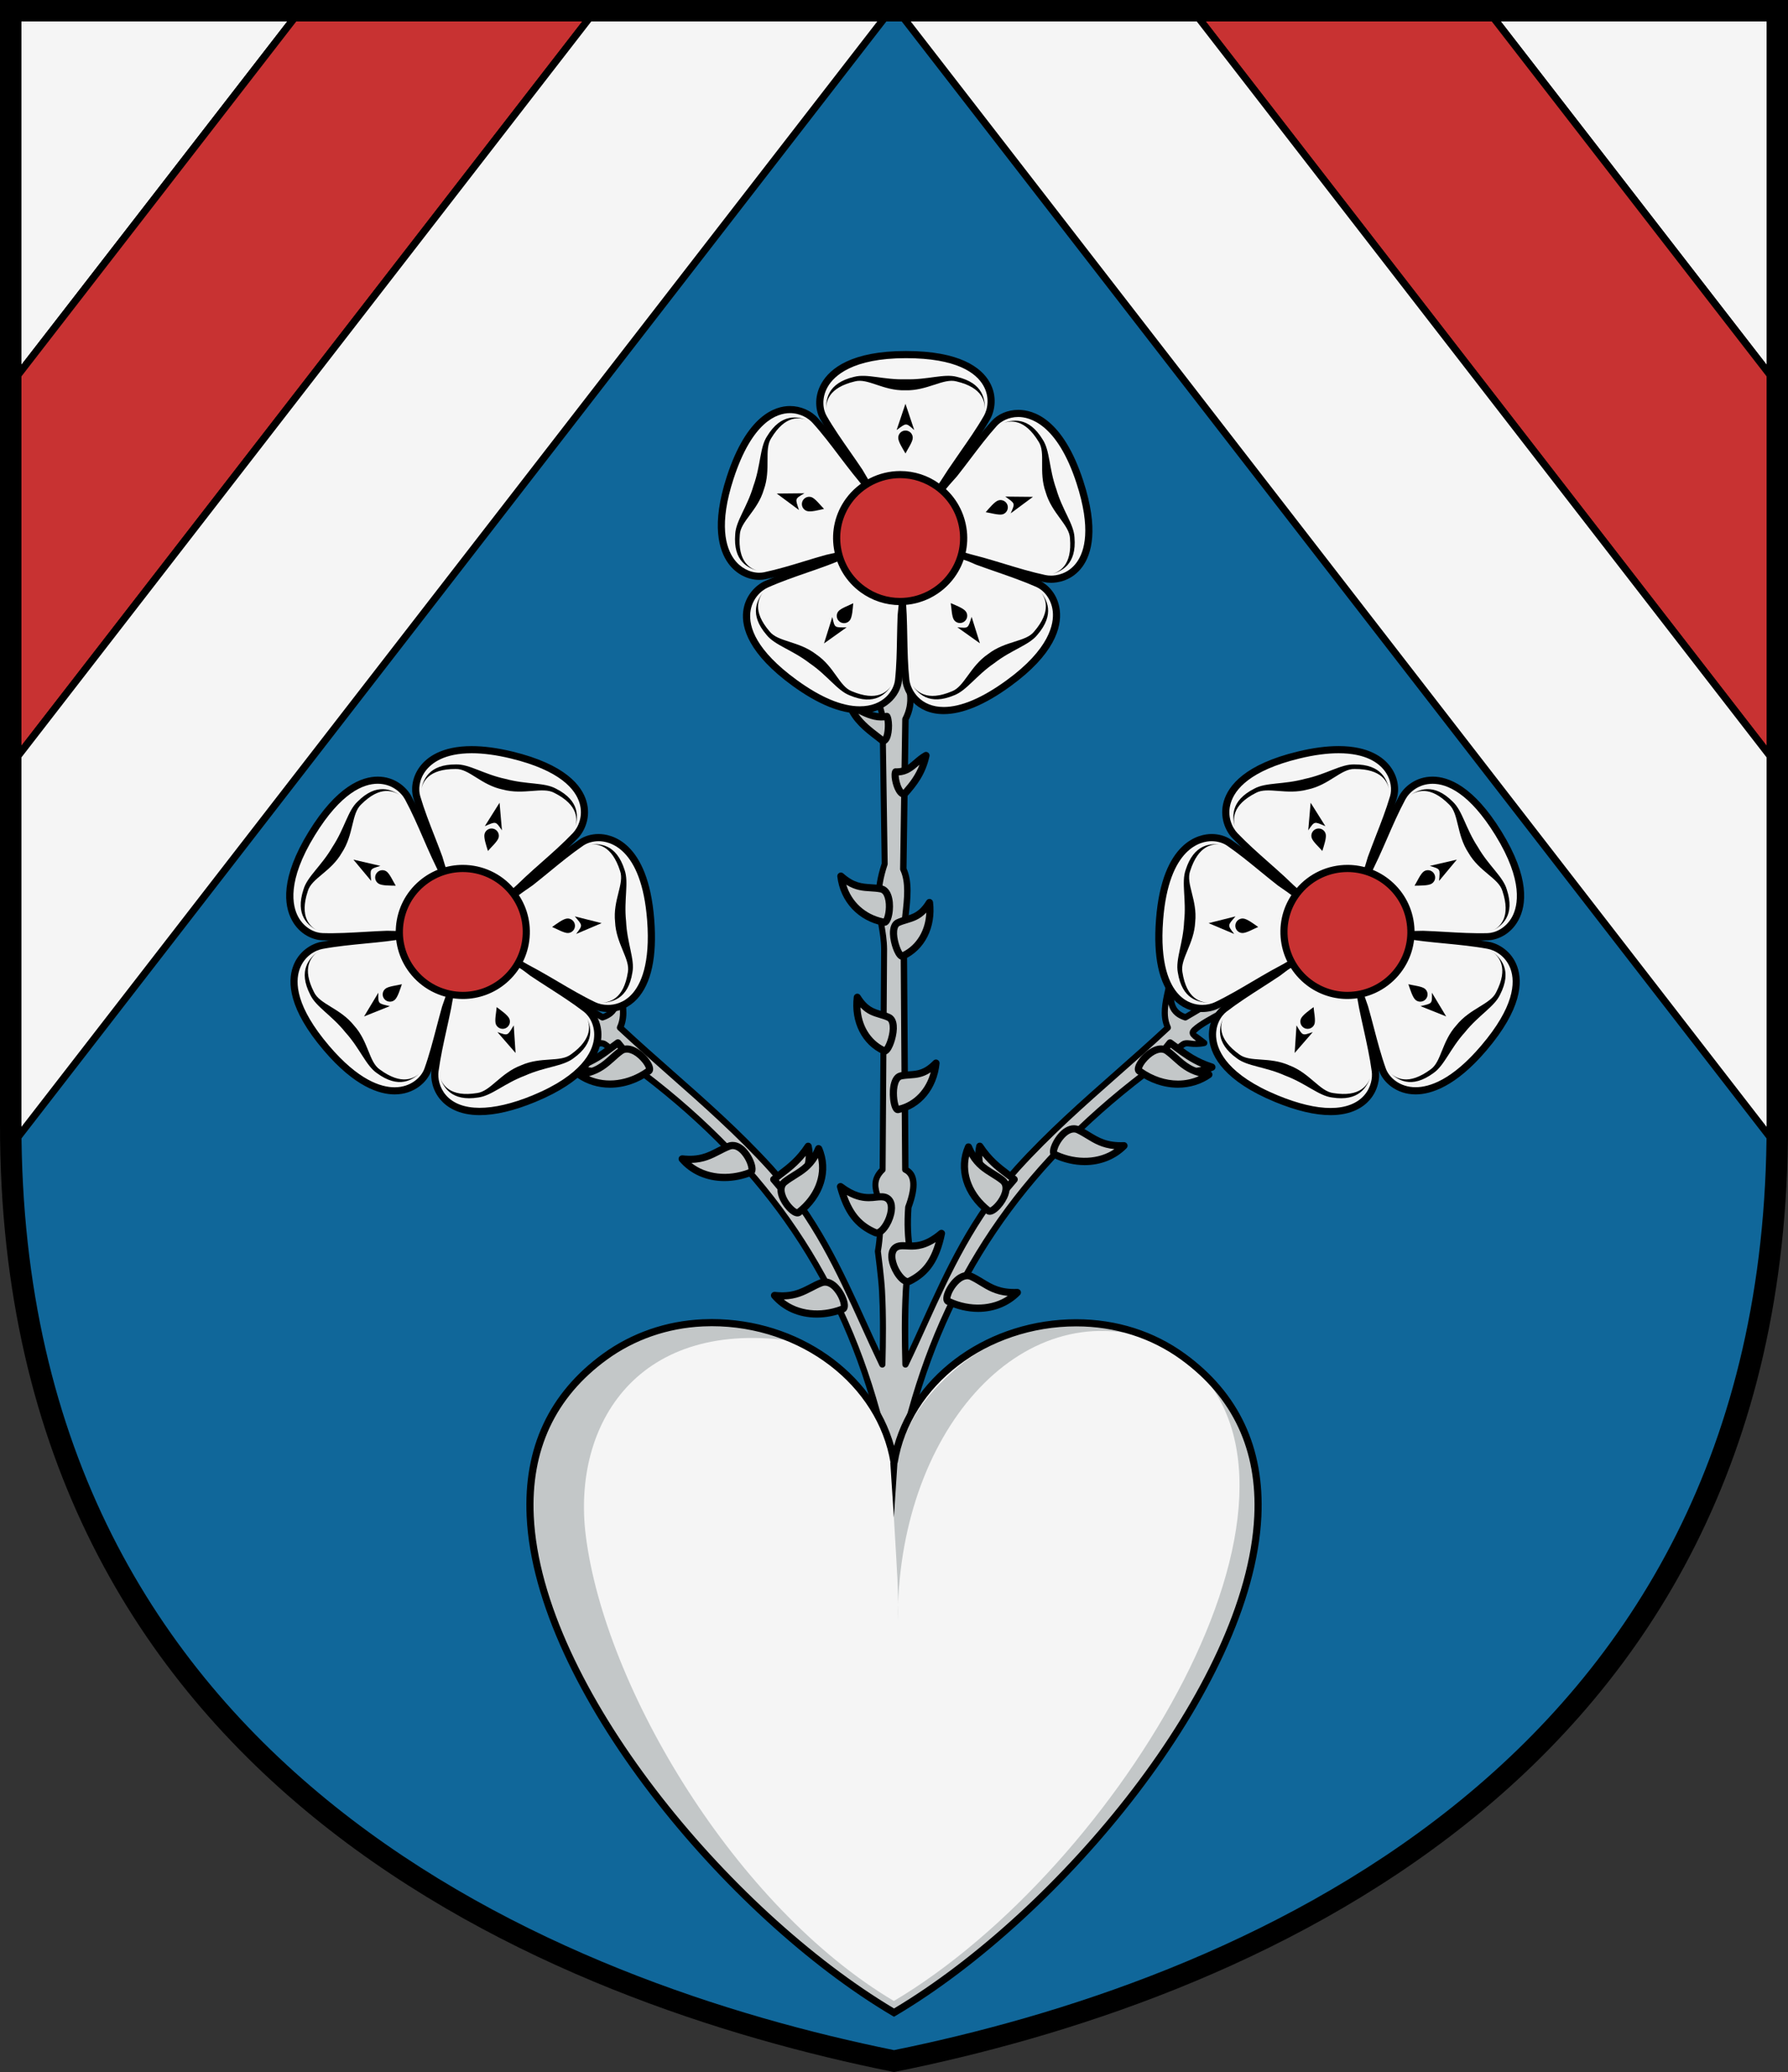 <?xml version="1.0" encoding="utf-8"?>
<!-- Generator: Adobe Illustrator 15.1.0, SVG Export Plug-In . SVG Version: 6.00 Build 0)  -->
<!DOCTYPE svg PUBLIC "-//W3C//DTD SVG 1.1//EN" "http://www.w3.org/Graphics/SVG/1.1/DTD/svg11.dtd">
<svg version="1.1" id="Vrstva_1" xmlns="http://www.w3.org/2000/svg" xmlns:xlink="http://www.w3.org/1999/xlink" x="0px" y="0px"
	 width="51.777px" height="60px" viewBox="837.943 305.49 51.777 60" enable-background="new 837.943 305.49 51.777 60"
	 xml:space="preserve">
<rect x="837.943" y="305.49" width="51.777" height="60" fill="#333333" stroke="none"/>
<g>
	<path fill="#10679A" d="M838.253,305.801v32.277c0,17.323,13.193,24.591,25.578,27.095c12.385-2.503,25.578-9.771,25.578-27.095
		v-32.277H838.253z"/>
	<g>
		<g>
			<path fill="#C3C7C8" d="M863.833,319.622l-0.357,0.775c0.272,1.139-0.001,3.008,0.037,4.545c-0.411,0.358-0.092,0.851-0.012,1.3
				l0.063,4.266c-0.388,1.163-0.022,1.657-0.017,2.471l-0.043,6.382c-0.438,0.419-0.043,0.81-0.086,1.089
				c0.03,0.437,0.021,0.864-0.052,1.275c0,0,0.101,0.766,0.12,1.149c0.038,0.709,0.029,1.419,0.012,2.128
				c-0.926-1.922-1.609-3.889-3.244-5.69c-1.354-1.492-2.901-2.711-4.352-4.064c0.196-0.424,0.021-0.885-0.058-1.336
				c-0.051,0.389,0.094,0.86-0.45,1.039l-1.464-0.863l-0.282,0.325c0.337,0.262,1.188,0.62,1.481,0.901
				c0.115,0.111,0.032,0.144-0.276,0.38c0.362,0.083,0.481-0.054,0.616,0.044c0.372,0.27,0.658,0.506,1.118,0.857
				c4.124,3.15,5.946,6.636,6.853,10.167c-0.028,0.651-0.058,1.254-0.058,1.254l0.45,2.491l0.449-2.491c0,0-0.029-0.603-0.058-1.254
				c0.906-3.531,2.729-7.017,6.853-10.167c0.46-0.352,0.746-0.588,1.118-0.857c0.135-0.098,0.254,0.039,0.616-0.044
				c-0.309-0.236-0.393-0.269-0.276-0.38c0.294-0.281,1.145-0.64,1.481-0.901l-0.282-0.325l-1.464,0.863
				c-0.545-0.179-0.399-0.65-0.45-1.039c-0.079,0.451-0.254,0.911-0.058,1.336c-1.449,1.354-2.998,2.572-4.351,4.064
				c-1.636,1.802-2.319,3.769-3.245,5.69c-0.018-0.709-0.026-1.419,0.012-2.128c0.021-0.384,0.121-1.149,0.121-1.149
				c-0.074-0.411-0.084-0.839-0.052-1.275c0.119-0.318,0.302-0.911-0.087-1.089l-0.046-6.727c0.008-0.665,0.239-1.442-0.013-1.978
				l0.062-4.338c0.245-0.47,0.14-0.897-0.013-1.318c0.048-1.537-0.119-3.124,0.038-4.6L863.833,319.622z"/>
			<path d="M863.833,350.596c-0.044,0-0.081-0.031-0.089-0.074l-0.45-2.491c-0.001-0.02,0.027-0.614,0.056-1.26
				c-1.07-4.159-3.236-7.371-6.816-10.105c-0.177-0.135-0.327-0.253-0.468-0.362c-0.226-0.176-0.42-0.328-0.648-0.494
				c-0.037-0.026-0.084-0.021-0.15-0.012c-0.108,0.014-0.269,0.021-0.434-0.018c-0.034-0.008-0.061-0.034-0.068-0.068
				c-0.007-0.034,0.006-0.069,0.034-0.091l0.111-0.084c0.077-0.058,0.151-0.113,0.175-0.142c-0.004-0.003-0.009-0.009-0.018-0.017
				c-0.153-0.146-0.479-0.323-0.796-0.493c-0.269-0.145-0.521-0.281-0.679-0.402c-0.019-0.016-0.031-0.038-0.034-0.063
				c-0.002-0.025,0.006-0.05,0.022-0.068l0.282-0.324c0.028-0.033,0.076-0.04,0.113-0.019l1.428,0.842
				c0.326-0.124,0.33-0.368,0.336-0.676c0.001-0.091,0.003-0.186,0.015-0.276c0.006-0.044,0.043-0.077,0.088-0.078
				c0,0,0.001,0,0.002,0c0.043,0,0.081,0.031,0.089,0.074c0.016,0.092,0.036,0.184,0.056,0.275c0.076,0.348,0.154,0.707,0.021,1.054
				c0.467,0.435,0.951,0.861,1.419,1.275c0.976,0.86,1.984,1.751,2.892,2.751c1.312,1.445,2.024,3.016,2.713,4.534
				c0.125,0.274,0.253,0.556,0.384,0.835c0.011-0.565,0.011-1.155-0.021-1.741c-0.02-0.376-0.119-1.135-0.12-1.143
				c-0.001-0.009-0.001-0.018,0.001-0.027c0.067-0.378,0.084-0.788,0.051-1.253c0.011-0.09-0.019-0.185-0.049-0.283
				c-0.072-0.228-0.169-0.537,0.135-0.85l0.043-6.346c-0.002-0.253-0.04-0.473-0.08-0.705c-0.082-0.48-0.168-0.979,0.096-1.779
				l-0.062-4.25c-0.018-0.091-0.05-0.198-0.085-0.312c-0.103-0.34-0.219-0.724,0.096-1.028c-0.012-0.556,0.016-1.156,0.043-1.738
				c0.048-1.048,0.093-2.038-0.077-2.746c-0.005-0.021-0.003-0.041,0.006-0.06l0.357-0.775c0.015-0.031,0.047-0.052,0.082-0.052l0,0
				c0.035,0,0.066,0.021,0.081,0.053l0.356,0.778c0.007,0.015,0.01,0.031,0.008,0.047c-0.094,0.881-0.07,1.823-0.048,2.734
				c0.015,0.605,0.03,1.23,0.012,1.841c0.141,0.394,0.265,0.853,0.012,1.355l-0.062,4.297c0.173,0.386,0.118,0.877,0.064,1.353
				c-0.024,0.216-0.049,0.438-0.052,0.645l0.046,6.671c0.28,0.168,0.31,0.559,0.086,1.163c-0.032,0.46-0.016,0.866,0.051,1.24
				c0.002,0.01,0.002,0.019,0.001,0.027c-0.001,0.008-0.101,0.767-0.12,1.143c-0.031,0.583-0.03,1.175-0.021,1.741
				c0.131-0.279,0.259-0.561,0.383-0.835c0.689-1.519,1.402-3.089,2.714-4.534c0.907-1,1.915-1.89,2.891-2.751
				c0.469-0.414,0.953-0.841,1.42-1.275c-0.134-0.347-0.056-0.706,0.021-1.055c0.02-0.091,0.04-0.183,0.056-0.274
				c0.008-0.043,0.045-0.074,0.089-0.074c0.001,0,0.001,0,0.002,0c0.045,0.001,0.082,0.034,0.088,0.078
				c0.012,0.091,0.014,0.186,0.015,0.276c0.006,0.308,0.011,0.552,0.336,0.676l1.428-0.842c0.037-0.021,0.085-0.015,0.113,0.019
				l0.283,0.324c0.016,0.019,0.023,0.043,0.021,0.068c-0.003,0.024-0.015,0.047-0.034,0.063c-0.157,0.121-0.41,0.258-0.679,0.402
				c-0.316,0.17-0.643,0.347-0.796,0.493c-0.02,0.019-0.023,0.026-0.024,0.027c0.012,0.004,0.095,0.065,0.183,0.131l0.11,0.084
				c0.028,0.021,0.041,0.057,0.034,0.091c-0.008,0.034-0.034,0.061-0.068,0.068c-0.165,0.038-0.324,0.031-0.434,0.018
				c-0.066-0.009-0.113-0.015-0.15,0.012c-0.228,0.166-0.423,0.318-0.648,0.494c-0.141,0.109-0.291,0.228-0.468,0.362
				c-3.58,2.735-5.746,5.946-6.816,10.105c0.028,0.646,0.057,1.24,0.057,1.24l-0.451,2.511
				C863.913,350.565,863.875,350.596,863.833,350.596z M855.35,335.61c0.066,0,0.121,0.017,0.172,0.054
				c0.231,0.167,0.427,0.32,0.654,0.498c0.14,0.109,0.29,0.227,0.466,0.361c3.617,2.763,5.806,6.01,6.886,10.216
				c0.002,0.009,0.003,0.018,0.002,0.026c-0.028,0.651-0.058,1.254-0.058,1.254l0.359,1.981l0.361-2.001
				c-0.002,0-0.03-0.594-0.059-1.234c-0.001-0.009,0-0.018,0.003-0.026c1.079-4.206,3.267-7.453,6.885-10.216
				c0.176-0.135,0.326-0.252,0.466-0.361c0.228-0.178,0.424-0.331,0.654-0.498c0.075-0.055,0.158-0.061,0.278-0.045
				c0.045,0.006,0.097,0.019,0.16,0.012c-0.123-0.093-0.181-0.146-0.186-0.226c-0.004-0.069,0.039-0.12,0.077-0.157
				c0.171-0.163,0.509-0.345,0.836-0.521c0.219-0.118,0.429-0.231,0.575-0.331l-0.169-0.193l-1.398,0.825
				c-0.022,0.013-0.05,0.017-0.074,0.008c-0.294-0.097-0.412-0.271-0.461-0.466c-0.031,0.223-0.03,0.437,0.063,0.64
				c0.017,0.035,0.009,0.077-0.021,0.104c-0.482,0.45-0.984,0.894-1.47,1.321c-0.972,0.858-1.977,1.745-2.876,2.736
				c-1.292,1.425-2,2.982-2.684,4.488c-0.176,0.388-0.357,0.789-0.547,1.182c-0.019,0.038-0.059,0.059-0.101,0.049
				c-0.04-0.008-0.069-0.044-0.07-0.085c-0.018-0.683-0.027-1.414,0.012-2.136c0.019-0.359,0.105-1.034,0.119-1.143
				c-0.067-0.388-0.084-0.809-0.05-1.284c0-0.008,0.002-0.017,0.005-0.024c0.203-0.543,0.189-0.871-0.039-0.976
				c-0.032-0.015-0.053-0.047-0.053-0.081l-0.046-6.728c0.002-0.216,0.028-0.443,0.053-0.663c0.052-0.459,0.104-0.933-0.058-1.275
				c-0.006-0.013-0.009-0.026-0.008-0.04l0.062-4.338c0-0.015,0.003-0.028,0.01-0.041c0.236-0.452,0.121-0.863-0.017-1.246
				c-0.004-0.011-0.006-0.022-0.006-0.033c0.019-0.61,0.004-1.24-0.012-1.848c-0.021-0.909-0.045-1.849,0.047-2.733l-0.265-0.578
				l-0.262,0.569c0.167,0.73,0.122,1.72,0.074,2.767c-0.027,0.593-0.056,1.205-0.041,1.766c0,0.027-0.011,0.053-0.031,0.07
				c-0.267,0.232-0.177,0.527-0.073,0.869c0.034,0.114,0.07,0.231,0.091,0.347l0.063,4.28c0,0.011-0.001,0.021-0.005,0.03
				c-0.255,0.767-0.177,1.223-0.094,1.706c0.039,0.229,0.08,0.466,0.082,0.735l-0.043,6.384c0,0.024-0.01,0.048-0.027,0.064
				c-0.256,0.245-0.188,0.463-0.115,0.693c0.037,0.12,0.072,0.232,0.056,0.344c0.034,0.455,0.018,0.875-0.05,1.264
				c0.014,0.108,0.101,0.783,0.119,1.143c0.039,0.725,0.029,1.455,0.012,2.136c-0.001,0.041-0.03,0.077-0.071,0.085
				c-0.04,0.01-0.081-0.011-0.1-0.049c-0.189-0.393-0.371-0.794-0.547-1.182c-0.684-1.506-1.391-3.063-2.684-4.488
				c-0.899-0.991-1.904-1.879-2.877-2.736c-0.484-0.428-0.986-0.871-1.469-1.321c-0.028-0.026-0.037-0.068-0.021-0.104
				c0.094-0.203,0.096-0.417,0.063-0.64c-0.049,0.195-0.167,0.369-0.461,0.466c-0.024,0.008-0.052,0.005-0.073-0.008l-1.399-0.825
				l-0.169,0.193c0.147,0.1,0.356,0.213,0.575,0.331c0.327,0.176,0.665,0.357,0.836,0.521c0.038,0.037,0.081,0.088,0.077,0.157
				c-0.005,0.079-0.063,0.133-0.185,0.226c0.063,0.011,0.114-0.006,0.159-0.012C855.283,335.614,855.318,335.61,855.35,335.61z"/>
		</g>
		<g>
			<path fill="#C3C7C8" d="M854.625,336.391c0.666,0.296,1.152-0.009,1.705-0.09l-0.492-0.611
				C855.487,335.936,855.209,336.201,854.625,336.391L854.625,336.391z"/>
			<path d="M855.207,336.622L855.207,336.622c-0.215,0-0.419-0.045-0.624-0.136c-0.039-0.018-0.063-0.058-0.062-0.1
				c0.003-0.043,0.031-0.08,0.071-0.094c0.457-0.148,0.715-0.34,0.987-0.543c0.064-0.048,0.13-0.097,0.198-0.145
				c0.045-0.031,0.105-0.022,0.14,0.02l0.493,0.612c0.023,0.028,0.029,0.068,0.016,0.103s-0.045,0.06-0.081,0.064
				c-0.145,0.021-0.283,0.058-0.43,0.097C855.691,336.56,855.459,336.622,855.207,336.622z M854.934,336.385
				c0.09,0.02,0.18,0.029,0.272,0.029l0,0c0.226,0,0.435-0.056,0.656-0.114c0.09-0.023,0.183-0.049,0.277-0.069l-0.322-0.4
				c-0.039,0.028-0.077,0.057-0.115,0.085C855.486,336.078,855.262,336.244,854.934,336.385z"/>
		</g>
		<g>
			<path fill="#C3C7C8" d="M861.347,338.682c0.146,0.687-0.278,1.066-0.489,1.561l-0.509-0.6
				C860.682,339.375,861.016,339.18,861.347,338.682L861.347,338.682z"/>
			<path d="M860.858,340.347c-0.03,0-0.06-0.014-0.079-0.037l-0.509-0.6c-0.019-0.021-0.026-0.049-0.024-0.077
				c0.003-0.027,0.017-0.054,0.038-0.07c0.065-0.053,0.13-0.102,0.194-0.15c0.271-0.206,0.525-0.399,0.782-0.788
				c0.023-0.035,0.064-0.052,0.105-0.045c0.041,0.008,0.073,0.04,0.082,0.08c0.115,0.54-0.094,0.9-0.297,1.249
				c-0.073,0.127-0.143,0.246-0.197,0.375c-0.015,0.033-0.045,0.057-0.08,0.062C860.869,340.346,860.863,340.347,860.858,340.347z
				 M860.498,339.659l0.336,0.396c0.044-0.086,0.092-0.169,0.139-0.249c0.153-0.265,0.301-0.519,0.301-0.847
				c-0.225,0.28-0.45,0.451-0.67,0.618C860.568,339.604,860.533,339.631,860.498,339.659z"/>
		</g>
		<g>
			<path fill="#C3C7C8" d="M873.039,336.391c-0.667,0.296-1.152-0.009-1.706-0.09l0.493-0.611
				C872.176,335.936,872.453,336.201,873.039,336.391L873.039,336.391z"/>
			<path d="M872.457,336.622c-0.253,0-0.484-0.062-0.709-0.121c-0.146-0.039-0.285-0.075-0.43-0.097
				c-0.037-0.005-0.068-0.03-0.082-0.064s-0.007-0.074,0.016-0.103l0.493-0.612c0.035-0.043,0.097-0.051,0.141-0.02
				c0.067,0.048,0.133,0.097,0.198,0.145c0.272,0.203,0.529,0.395,0.987,0.543c0.04,0.014,0.068,0.051,0.07,0.094
				c0.003,0.042-0.021,0.082-0.061,0.1C872.875,336.577,872.671,336.622,872.457,336.622z M871.522,336.231
				c0.095,0.021,0.188,0.046,0.278,0.069c0.222,0.059,0.431,0.114,0.656,0.114c0.092,0,0.183-0.01,0.272-0.029
				c-0.328-0.142-0.552-0.308-0.77-0.47c-0.038-0.028-0.076-0.057-0.114-0.085L871.522,336.231z"/>
		</g>
		<g>
			<path fill="#C3C7C8" d="M866.315,338.682c-0.146,0.687,0.278,1.066,0.489,1.561l0.509-0.6
				C866.98,339.375,866.646,339.18,866.315,338.682L866.315,338.682z"/>
			<path d="M866.804,340.347c-0.005,0-0.01-0.001-0.015-0.002c-0.036-0.005-0.066-0.028-0.08-0.062
				c-0.055-0.128-0.125-0.248-0.198-0.375c-0.203-0.349-0.412-0.709-0.297-1.249c0.009-0.04,0.041-0.072,0.082-0.08
				c0.04-0.007,0.082,0.01,0.105,0.045c0.258,0.389,0.513,0.583,0.783,0.788c0.064,0.049,0.129,0.099,0.193,0.15
				c0.021,0.017,0.035,0.043,0.038,0.07c0.003,0.028-0.006,0.056-0.024,0.077l-0.509,0.6
				C866.864,340.333,866.834,340.347,866.804,340.347z M866.389,338.958c0,0.328,0.147,0.582,0.301,0.847
				c0.047,0.081,0.095,0.163,0.14,0.249l0.335-0.396c-0.035-0.027-0.07-0.055-0.105-0.081
				C866.839,339.411,866.614,339.239,866.389,338.958z"/>
		</g>
		<g>
			<path fill="#C3C7C8" d="M862.281,339.85c0.193,0.709,0.468,1.101,1.01,1.334c0.249,0.106,0.7-0.812,0.321-1.008
				C863.359,340.045,863.005,340.398,862.281,339.85L862.281,339.85z"/>
			<path d="M863.333,341.296L863.333,341.296c-0.028,0-0.057-0.006-0.083-0.018c-0.552-0.237-0.861-0.644-1.068-1.401
				c-0.012-0.043,0.005-0.088,0.042-0.113c0.036-0.024,0.085-0.023,0.12,0.003c0.354,0.269,0.604,0.299,0.761,0.299
				c0.073,0,0.139-0.007,0.199-0.014c0.148-0.016,0.264-0.016,0.356,0.032c0.179,0.093,0.243,0.307,0.175,0.587
				C863.761,340.972,863.549,341.296,863.333,341.296z M862.465,340.095c0.185,0.522,0.441,0.811,0.866,0.993h0.001l0,0
				c0.064,0,0.235-0.196,0.301-0.466c0.021-0.085,0.056-0.29-0.069-0.354c-0.052-0.027-0.138-0.021-0.239-0.011
				c-0.066,0.008-0.14,0.016-0.221,0.016C862.958,340.274,862.745,340.251,862.465,340.095z"/>
		</g>
		<g>
			<path fill="#C3C7C8" d="M862.563,325.94c0.196,0.483,0.636,0.754,0.946,1.005c0.19-0.016,0.19-0.611,0.113-0.711
				C863.207,326.316,862.916,326.069,862.563,325.94L862.563,325.94z"/>
			<path d="M863.509,327.048c-0.024,0-0.047-0.008-0.065-0.022c-0.052-0.042-0.106-0.084-0.163-0.128
				c-0.285-0.219-0.64-0.491-0.814-0.918c-0.016-0.038-0.007-0.082,0.021-0.111s0.071-0.04,0.11-0.025
				c0.103,0.037,0.198,0.083,0.292,0.128c0.232,0.111,0.459,0.211,0.713,0.161c0.038-0.007,0.078,0.008,0.102,0.038
				c0.09,0.116,0.094,0.517,0.007,0.715c-0.056,0.126-0.136,0.158-0.194,0.163C863.514,327.048,863.512,327.048,863.509,327.048z
				 M862.799,326.158c0.166,0.237,0.397,0.415,0.607,0.576c0.037,0.029,0.074,0.057,0.109,0.085c0.048-0.086,0.063-0.345,0.04-0.47
				C863.272,326.378,863.027,326.267,862.799,326.158C862.799,326.158,862.799,326.158,862.799,326.158z"/>
		</g>
		<g>
			<path fill="#C3C7C8" d="M854.71,336.607c0.688-0.094,0.85-0.425,1.213-0.688c0.36-0.259,0.957,0.474,0.806,0.583
				C856.084,336.968,855.292,337.012,854.71,336.607L854.71,336.607z"/>
			<path d="M855.607,336.987c-0.348,0-0.678-0.102-0.955-0.295c-0.035-0.024-0.052-0.068-0.042-0.109
				c0.011-0.042,0.045-0.073,0.087-0.078c0.477-0.065,0.683-0.251,0.901-0.448c0.081-0.073,0.166-0.148,0.265-0.221
				c0.068-0.05,0.147-0.074,0.233-0.074c0.315,0,0.669,0.36,0.745,0.595c0.045,0.142-0.021,0.208-0.052,0.23
				C856.427,336.848,856.018,336.987,855.607,336.987z M855.002,336.653c0.502,0.225,1.133,0.142,1.646-0.22
				c-0.009-0.041-0.056-0.133-0.155-0.238c-0.18-0.192-0.387-0.278-0.509-0.191c-0.09,0.065-0.17,0.137-0.247,0.207
				C855.548,336.379,855.355,336.553,855.002,336.653z"/>
		</g>
		<g>
			<path fill="#C3C7C8" d="M861.649,338.75c-0.256,0.615-0.631,0.688-0.982,0.965c-0.349,0.273,0.259,0.997,0.405,0.883
				C861.698,340.109,861.926,339.384,861.649,338.75z"/>
			<path d="M861.034,340.714L861.034,340.714c-0.19,0-0.451-0.31-0.54-0.565c-0.075-0.218-0.036-0.401,0.108-0.516
				c0.097-0.075,0.193-0.136,0.287-0.194c0.262-0.163,0.488-0.304,0.664-0.729c0.017-0.038,0.054-0.063,0.095-0.063
				c0.033,0.003,0.079,0.023,0.096,0.062c0.297,0.677,0.058,1.451-0.607,1.972C861.107,340.703,861.072,340.714,861.034,340.714z
				 M861.63,339.022c-0.186,0.314-0.412,0.456-0.632,0.593c-0.089,0.056-0.181,0.113-0.269,0.182c-0.024,0.02-0.1,0.079-0.049,0.256
				c0.063,0.223,0.269,0.427,0.343,0.452C861.526,340.104,861.749,339.544,861.63,339.022z"/>
		</g>
		<g>
			<path fill="#C3C7C8" d="M865.208,341.205c-0.151,0.718-0.402,1.124-0.929,1.386c-0.243,0.121-0.747-0.772-0.381-0.988
				C864.143,341.458,864.517,341.791,865.208,341.205L865.208,341.205z"/>
			<path d="M864.23,342.706c-0.236,0-0.462-0.365-0.534-0.628c-0.071-0.261-0.017-0.467,0.149-0.564
				c0.083-0.049,0.172-0.055,0.24-0.055c0.036,0,0.073,0.001,0.113,0.004c0.217,0.011,0.504,0.035,0.941-0.337
				c0.034-0.029,0.082-0.033,0.12-0.01c0.038,0.022,0.058,0.066,0.049,0.109c-0.162,0.769-0.447,1.191-0.984,1.458
				C864.295,342.698,864.263,342.706,864.23,342.706z M864.085,341.666c-0.063,0-0.104,0.008-0.135,0.026
				c-0.113,0.066-0.076,0.254-0.055,0.331c0.073,0.27,0.266,0.476,0.334,0.476c0.002,0,0.002-0.001,0.003-0.001
				c0.413-0.205,0.651-0.507,0.805-1.039c-0.378,0.24-0.647,0.222-0.85,0.21C864.152,341.667,864.118,341.666,864.085,341.666z"/>
		</g>
		<g>
			<path fill="#C3C7C8" d="M864.758,327.368c-0.112,0.507-0.362,0.82-0.626,1.116c-0.19,0.015-0.312-0.532-0.253-0.642
				C864.303,327.858,864.431,327.549,864.758,327.368z"/>
			<path d="M864.125,328.588c-0.062,0-0.151-0.028-0.231-0.163c-0.104-0.173-0.175-0.505-0.106-0.632
				c0.019-0.035,0.054-0.059,0.096-0.055l0.026,0.001c0.223,0,0.344-0.105,0.497-0.239c0.089-0.077,0.181-0.156,0.301-0.224
				c0.036-0.02,0.08-0.017,0.112,0.008c0.032,0.023,0.048,0.065,0.039,0.104c-0.116,0.53-0.373,0.854-0.648,1.164
				c-0.019,0.021-0.043,0.032-0.07,0.034C864.138,328.588,864.128,328.588,864.125,328.588z M863.967,327.945
				c0.003,0.086,0.033,0.245,0.097,0.361c0.015,0.026,0.028,0.044,0.038,0.056c0.185-0.211,0.355-0.432,0.469-0.729
				c-0.01,0.008-0.02,0.017-0.028,0.025C864.389,327.791,864.231,327.927,863.967,327.945z"/>
		</g>
		<g>
			<path fill="#C3C7C8" d="M872.951,336.607c-0.687-0.094-0.849-0.425-1.212-0.688c-0.36-0.259-0.957,0.474-0.806,0.583
				C871.578,336.968,872.37,337.012,872.951,336.607L872.951,336.607z"/>
			<path d="M872.055,336.987C872.055,336.987,872.055,336.987,872.055,336.987c-0.411,0-0.82-0.139-1.183-0.4
				c-0.031-0.022-0.098-0.089-0.052-0.23c0.076-0.234,0.43-0.595,0.745-0.595c0.086,0,0.164,0.024,0.233,0.074
				c0.1,0.071,0.184,0.147,0.265,0.221c0.219,0.196,0.425,0.383,0.901,0.448c0.042,0.005,0.076,0.036,0.087,0.078
				c0.01,0.041-0.007,0.085-0.042,0.109C872.733,336.885,872.402,336.987,872.055,336.987z M871.014,336.433
				c0.322,0.227,0.682,0.347,1.04,0.347c0.001,0,0.001,0,0.001,0c0.213,0,0.418-0.043,0.604-0.127
				c-0.353-0.1-0.546-0.273-0.734-0.442c-0.077-0.07-0.157-0.142-0.247-0.207c-0.122-0.087-0.329-0.001-0.509,0.191
				C871.069,336.3,871.023,336.392,871.014,336.433z"/>
		</g>
		<g>
			<path fill="#C3C7C8" d="M865.988,338.703c0.256,0.615,0.631,0.688,0.983,0.965c0.348,0.273-0.26,0.998-0.406,0.884
				C865.94,340.061,865.71,339.337,865.988,338.703z"/>
			<path d="M866.604,340.667c-0.038,0-0.074-0.012-0.103-0.034c-0.665-0.521-0.904-1.295-0.608-1.972
				c0.017-0.038,0.052-0.063,0.096-0.062c0.042,0,0.079,0.025,0.095,0.063c0.177,0.425,0.402,0.565,0.665,0.729
				c0.094,0.058,0.19,0.118,0.286,0.193c0.146,0.114,0.184,0.298,0.108,0.517C867.054,340.358,866.794,340.667,866.604,340.667z
				 M866.007,338.974c-0.119,0.522,0.104,1.082,0.606,1.482c0.074-0.025,0.278-0.229,0.343-0.451
				c0.051-0.178-0.024-0.237-0.05-0.257c-0.087-0.068-0.179-0.126-0.269-0.181C866.418,339.43,866.193,339.29,866.007,338.974z"/>
		</g>
		<g>
			<path fill="#C3C7C8" d="M865.048,336.273c-0.407,0.417-0.679,0.299-1.016,0.371c-0.332,0.071-0.224,1.004-0.085,0.975
				C864.545,337.493,864.978,336.966,865.048,336.273L865.048,336.273z"/>
			<path d="M863.942,337.723L863.942,337.723c-0.149,0-0.204-0.223-0.224-0.408c-0.033-0.32,0.023-0.715,0.293-0.772
				c0.095-0.021,0.183-0.026,0.268-0.032c0.227-0.016,0.421-0.029,0.695-0.31c0.03-0.031,0.077-0.04,0.117-0.021
				s0.063,0.061,0.06,0.104c-0.074,0.736-0.538,1.301-1.182,1.437C863.962,337.721,863.949,337.723,863.942,337.723z
				 M864.894,336.54c-0.224,0.151-0.415,0.164-0.601,0.178c-0.081,0.006-0.158,0.011-0.238,0.028
				c-0.052,0.011-0.083,0.075-0.101,0.127c-0.07,0.209-0.028,0.533,0.017,0.635C864.42,337.394,864.762,337.03,864.894,336.54z"/>
		</g>
		<g>
			<path fill="#C3C7C8" d="M862.293,330.859c0.464,0.414,0.772,0.297,1.155,0.368c0.379,0.07,0.256,0.997,0.097,0.968
				C862.866,332.07,862.373,331.547,862.293,330.859L862.293,330.859z"/>
			<path d="M863.553,332.299c-0.007,0-0.021-0.001-0.026-0.002c-0.728-0.135-1.252-0.694-1.337-1.426
				c-0.005-0.043,0.018-0.084,0.056-0.104c0.038-0.02,0.084-0.014,0.116,0.015c0.316,0.282,0.543,0.296,0.805,0.313
				c0.096,0.006,0.195,0.012,0.301,0.031c0.288,0.054,0.357,0.428,0.329,0.731C863.785,331.99,863.736,332.299,863.553,332.299z
				 M862.45,331.108c0.15,0.499,0.552,0.869,1.081,0.979c0.047-0.082,0.101-0.374,0.033-0.595c-0.029-0.097-0.074-0.151-0.135-0.162
				c-0.093-0.018-0.182-0.023-0.275-0.029C862.937,331.288,862.714,331.274,862.45,331.108z"/>
		</g>
		<g>
			<path fill="#C3C7C8" d="M857.698,339.048c0.688,0.077,0.935-0.203,1.355-0.368c0.418-0.163,0.799,0.69,0.624,0.759
				C858.928,339.733,858.152,339.583,857.698,339.048z"/>
			<path d="M858.921,339.691c-0.524,0-0.987-0.205-1.303-0.575c-0.027-0.032-0.032-0.079-0.013-0.116
				c0.021-0.037,0.06-0.058,0.104-0.055c0.476,0.054,0.726-0.075,0.992-0.213c0.098-0.051,0.199-0.104,0.314-0.148
				c0.047-0.019,0.096-0.027,0.146-0.027c0.347,0,0.605,0.448,0.653,0.699c0.038,0.202-0.058,0.264-0.101,0.28
				C859.453,339.638,859.186,339.691,858.921,339.691z M857.965,339.165c0.422,0.338,1.056,0.414,1.651,0.187
				c0.004-0.054-0.035-0.211-0.148-0.371c-0.121-0.172-0.257-0.25-0.377-0.203c-0.104,0.04-0.201,0.091-0.294,0.139
				C858.57,339.034,858.335,339.156,857.965,339.165z"/>
		</g>
		<g>
			<path fill="#C3C7C8" d="M870.491,338.667c-0.693,0.029-0.917-0.267-1.325-0.46c-0.404-0.191-0.848,0.634-0.679,0.715
				C869.211,339.266,869.998,339.168,870.491,338.667z"/>
			<path d="M869.355,339.229L869.355,339.229c-0.303,0-0.618-0.073-0.912-0.213c-0.039-0.02-0.126-0.082-0.085-0.265
				c0.053-0.235,0.334-0.677,0.682-0.677c0.059,0,0.116,0.014,0.17,0.039c0.111,0.053,0.209,0.112,0.303,0.17
				c0.254,0.155,0.495,0.301,0.975,0.28c0.042-0.002,0.081,0.022,0.099,0.062c0.018,0.038,0.009,0.084-0.021,0.114
				C870.254,339.055,869.825,339.229,869.355,339.229z M868.553,338.838c0.572,0.264,1.215,0.232,1.661-0.073
				c-0.367-0.035-0.592-0.172-0.81-0.305c-0.09-0.055-0.183-0.111-0.283-0.159c-0.12-0.057-0.275,0.024-0.412,0.203
				C868.6,338.647,868.553,338.786,868.553,338.838z"/>
		</g>
		<g>
			<path fill="#C3C7C8" d="M860.372,343.002c0.688,0.076,0.935-0.204,1.355-0.369c0.418-0.163,0.799,0.69,0.624,0.76
				C861.602,343.687,860.826,343.536,860.372,343.002z"/>
			<path d="M861.595,343.644c-0.524,0-0.987-0.204-1.303-0.575c-0.027-0.032-0.032-0.078-0.013-0.115
				c0.021-0.037,0.06-0.059,0.104-0.055c0.476,0.054,0.726-0.075,0.992-0.213c0.098-0.052,0.199-0.104,0.314-0.148
				c0.047-0.019,0.096-0.028,0.146-0.028c0.347,0,0.605,0.449,0.653,0.7c0.038,0.202-0.058,0.263-0.101,0.28
				C862.126,343.592,861.86,343.644,861.595,343.644z M860.639,343.119c0.422,0.338,1.056,0.413,1.651,0.187
				c0.004-0.054-0.035-0.212-0.148-0.371c-0.121-0.172-0.257-0.25-0.377-0.204c-0.104,0.041-0.201,0.091-0.294,0.14
				C861.244,342.988,861.009,343.109,860.639,343.119z"/>
		</g>
		<g>
			<path fill="#C3C7C8" d="M867.403,342.917c-0.693,0.029-0.917-0.267-1.325-0.46c-0.404-0.191-0.848,0.634-0.679,0.715
				C866.124,343.516,866.91,343.418,867.403,342.917z"/>
			<path d="M866.267,343.479L866.267,343.479c-0.303,0-0.618-0.074-0.912-0.213c-0.039-0.019-0.127-0.082-0.085-0.265
				c0.053-0.236,0.334-0.677,0.682-0.677c0.059,0,0.116,0.014,0.17,0.039c0.111,0.053,0.209,0.112,0.303,0.17
				c0.254,0.155,0.495,0.301,0.974,0.28c0.042-0.001,0.082,0.022,0.1,0.062c0.017,0.038,0.009,0.084-0.021,0.114
				C867.167,343.305,866.737,343.479,866.267,343.479z M865.465,343.088c0.572,0.265,1.215,0.232,1.661-0.073
				c-0.368-0.035-0.592-0.172-0.81-0.305c-0.09-0.055-0.183-0.111-0.283-0.159c-0.12-0.057-0.275,0.024-0.412,0.203
				C865.512,342.897,865.465,343.036,865.465,343.088z"/>
		</g>
	</g>
	<g transform="matrix(.98 0 0 .98 298.32 17.04)">
		<g>
			<path fill="#F5F5F5" d="M574.119,314.516c-2.109-1.533-1.408-2.664-0.834-2.919c0.575-0.256,1.193-0.442,1.79-0.663
				c2.107-0.846,2.411-0.487,2.189,1.59c-0.026,0.636-0.011,1.282-0.078,1.909C577.121,315.057,576.173,316.008,574.119,314.516
				L574.119,314.516z"/>
			<path d="M576.04,315.417c-0.571,0-1.239-0.274-1.984-0.814c-1.299-0.944-1.511-1.712-1.461-2.189
				c0.052-0.483,0.38-0.793,0.646-0.911c0.389-0.173,0.801-0.317,1.2-0.456c0.199-0.069,0.399-0.138,0.596-0.211
				c0.744-0.298,1.23-0.432,1.574-0.432c0.253,0,0.442,0.073,0.575,0.22c0.287,0.321,0.282,0.969,0.181,1.912
				c-0.008,0.205-0.012,0.419-0.016,0.632c-0.008,0.421-0.017,0.855-0.061,1.277C577.242,314.916,576.786,315.417,576.04,315.417z
				 M576.612,310.615c-0.316,0-0.779,0.129-1.498,0.418c-0.201,0.075-0.402,0.145-0.602,0.214c-0.395,0.137-0.803,0.278-1.184,0.448
				c-0.214,0.096-0.479,0.347-0.521,0.741c-0.044,0.423,0.159,1.111,1.376,1.996c0.708,0.514,1.333,0.775,1.859,0.775
				c0.703,0,1.008-0.469,1.041-0.784c0.044-0.412,0.052-0.842,0.059-1.258c0.005-0.215,0.009-0.43,0.017-0.643
				c0.081-0.752,0.121-1.479-0.128-1.755C576.938,310.662,576.804,310.615,576.612,310.615z"/>
		</g>
		<path d="M575.652,312.874c-0.364,0.002-0.348,0.023-0.422-0.306c-0.082,0.26-0.163,0.52-0.245,0.781
			C575.207,313.19,575.429,313.032,575.652,312.874z"/>
		<path d="M575.402,312.408c-0.07,0.097-0.048,0.231,0.048,0.301c0.097,0.07,0.231,0.048,0.301-0.048
			c0.07-0.096,0.082-0.344,0.097-0.5C575.722,312.228,575.472,312.312,575.402,312.408L575.402,312.408z"/>
		<path d="M573.247,311.761c-0.251,0.296-0.485,0.727,0.042,1.339c0.248,0.307,0.757,0.437,1.271,0.834
			c0.536,0.366,0.817,0.81,1.186,0.951c0.746,0.312,1.083-0.044,1.268-0.349c-0.149,0.254-0.464,0.538-1.208,0.226
			c-0.369-0.141-0.511-0.721-1.049-1.087c-0.513-0.398-1.128-0.368-1.377-0.676C572.854,312.388,573.033,312.006,573.247,311.761
			L573.247,311.761z"/>
		<g>
			<path fill="#F5F5F5" d="M580.434,314.528c-2.109,1.533-2.969,0.515-3.033-0.108c-0.066-0.627-0.052-1.271-0.078-1.907
				c-0.154-2.266,0.282-2.444,2.189-1.59c0.596,0.22,1.215,0.406,1.791,0.662C581.875,311.841,582.487,313.037,580.434,314.528
				L580.434,314.528z"/>
			<path d="M578.52,315.438c-0.821,0-1.182-0.602-1.224-1.007c-0.045-0.424-0.054-0.86-0.062-1.283
				c-0.004-0.21-0.009-0.422-0.017-0.631c-0.077-1.13-0.003-1.683,0.261-1.966c0.131-0.139,0.304-0.206,0.531-0.206
				c0.334,0,0.781,0.14,1.545,0.481c0.192,0.071,0.394,0.141,0.595,0.21c0.398,0.138,0.808,0.279,1.196,0.452
				c0.249,0.112,0.558,0.412,0.608,0.894c0.053,0.496-0.159,1.287-1.458,2.231C579.743,315.161,579.078,315.438,578.52,315.438z
				 M578.009,310.557c-0.167,0-0.288,0.045-0.377,0.14c-0.214,0.229-0.275,0.771-0.204,1.81c0.008,0.213,0.013,0.426,0.017,0.638
				c0.008,0.418,0.017,0.85,0.06,1.265c0.035,0.329,0.334,0.817,1.015,0.817c0.512,0,1.135-0.263,1.852-0.784
				c1.282-0.932,1.41-1.678,1.372-2.039c-0.041-0.393-0.286-0.635-0.483-0.723c-0.38-0.168-0.786-0.309-1.179-0.446
				c-0.203-0.07-0.406-0.141-0.606-0.214C578.743,310.695,578.307,310.557,578.009,310.557z"/>
		</g>
		<path d="M579.346,312.564c-0.111,0.347-0.085,0.338-0.422,0.307c0.222,0.158,0.445,0.316,0.667,0.474L579.346,312.564
			L579.346,312.564z"/>
		<path d="M578.827,312.657c0.07,0.097,0.204,0.118,0.3,0.048s0.118-0.204,0.048-0.3c-0.07-0.097-0.302-0.184-0.446-0.247
			C578.753,312.297,578.757,312.561,578.827,312.657L578.827,312.657z"/>
		<path d="M577.545,314.507c0.203,0.33,0.54,0.686,1.286,0.374c0.369-0.141,0.65-0.585,1.186-0.95
			c0.513-0.398,1.023-0.527,1.271-0.835c0.527-0.612,0.293-1.043,0.061-1.313c0.195,0.219,0.368,0.606-0.158,1.218
			c-0.248,0.308-0.844,0.264-1.358,0.662c-0.537,0.365-0.699,0.96-1.068,1.101C578.019,315.076,577.711,314.786,577.545,314.507
			L577.545,314.507z"/>
		<g>
			<path fill="#F5F5F5" d="M582.546,308.582c0.806,2.48-0.427,2.982-1.04,2.851c-0.616-0.131-1.226-0.343-1.838-0.515
				c-2.203-0.554-2.238-1.023-0.836-2.573c0.395-0.499,0.763-1.031,1.184-1.498C580.435,306.38,581.761,306.168,582.546,308.582
				L582.546,308.582z"/>
			<path d="M581.693,311.558c-0.072,0-0.143-0.007-0.208-0.021c-0.417-0.089-0.836-0.215-1.24-0.338
				c-0.202-0.062-0.404-0.123-0.605-0.179c-1.202-0.302-1.719-0.576-1.84-0.977c-0.136-0.447,0.247-0.987,0.954-1.768
				c0.128-0.16,0.256-0.331,0.385-0.501c0.253-0.335,0.515-0.682,0.799-0.997c0.185-0.206,0.479-0.33,0.787-0.33
				c0.463,0,1.327,0.274,1.922,2.103c0.464,1.426,0.242,2.163-0.025,2.53C582.309,311.511,581.868,311.558,581.693,311.558z
				 M580.725,306.658c-0.293,0-0.517,0.134-0.631,0.259c-0.277,0.308-0.536,0.651-0.788,0.983c-0.13,0.171-0.259,0.343-0.392,0.51
				c-0.626,0.693-1.019,1.222-0.913,1.571c0.096,0.313,0.585,0.555,1.693,0.833c0.205,0.058,0.409,0.12,0.611,0.181
				c0.401,0.122,0.814,0.247,1.223,0.334c0.052,0.011,0.107,0.016,0.164,0.016c0.143,0,0.502-0.038,0.759-0.391
				c0.238-0.328,0.43-1-0.006-2.341C581.871,306.849,581.051,306.658,580.725,306.658z"/>
		</g>
		<path d="M580.34,309.01c0.296,0.212,0.295,0.185,0.161,0.495c0.219-0.162,0.438-0.325,0.657-0.487
			C580.885,309.015,580.613,309.012,580.34,309.01L580.34,309.01z"/>
		<path d="M580.268,309.533c0.113-0.037,0.174-0.159,0.138-0.271s-0.158-0.175-0.271-0.139c-0.113,0.037-0.268,0.23-0.373,0.348
			C579.902,309.491,580.155,309.569,580.268,309.533L580.268,309.533z"/>
		<path d="M581.633,311.323c0.377-0.092,0.819-0.302,0.753-1.108c-0.02-0.395-0.356-0.798-0.537-1.423
			c-0.219-0.611-0.185-1.135-0.402-1.466c-0.419-0.69-0.901-0.601-1.23-0.464c0.27-0.118,0.691-0.163,1.11,0.527
			c0.215,0.331-0.01,0.884,0.209,1.495c0.181,0.624,0.697,0.962,0.717,1.356C582.32,311.047,581.95,311.251,581.633,311.323
			L581.633,311.323z"/>
		<g>
			<path fill="#F5F5F5" d="M577.405,304.814c2.609,0,2.704,1.328,2.391,1.87c-0.315,0.546-0.706,1.06-1.059,1.589
				c-1.208,1.923-1.665,1.812-2.706,0c-0.353-0.529-0.745-1.043-1.06-1.589C574.659,306.142,574.867,304.814,577.405,304.814
				L577.405,304.814z"/>
			<path d="M577.34,309.78c-0.471,0-0.87-0.533-1.4-1.454c-0.114-0.17-0.236-0.345-0.358-0.52c-0.241-0.345-0.489-0.701-0.702-1.069
				c-0.137-0.235-0.209-0.66,0.033-1.08c0.249-0.433,0.884-0.949,2.491-0.949c1.605,0,2.229,0.496,2.469,0.912
				c0.243,0.421,0.159,0.864,0.014,1.116c-0.213,0.369-0.463,0.728-0.705,1.075c-0.121,0.172-0.241,0.346-0.358,0.52
				C578.172,309.374,577.755,309.78,577.34,309.78z M577.405,304.92c-1.585,0-2.126,0.528-2.308,0.843
				c-0.197,0.341-0.142,0.681-0.033,0.868c0.207,0.36,0.454,0.713,0.692,1.054c0.123,0.176,0.245,0.352,0.364,0.53
				c0.469,0.814,0.853,1.354,1.22,1.354c0.322,0,0.714-0.405,1.308-1.352c0.12-0.178,0.241-0.353,0.362-0.527
				c0.239-0.343,0.487-0.697,0.695-1.059c0.118-0.203,0.184-0.562-0.014-0.905C579.479,305.358,578.909,304.92,577.405,304.92z"/>
		</g>
		<path d="M577.13,307.044c0.293-0.215,0.268-0.223,0.521,0l-0.26-0.776L577.13,307.044L577.13,307.044z"/>
		<path d="M577.607,307.273c0-0.119-0.097-0.215-0.215-0.215c-0.119,0-0.214,0.097-0.214,0.215s0.136,0.327,0.214,0.463
			C577.454,307.608,577.607,307.392,577.607,307.273z"/>
		<path d="M579.732,306.53c0.029-0.386-0.035-0.872-0.821-1.058c-0.381-0.103-0.869,0.092-1.518,0.072
			c-0.65,0.02-1.137-0.174-1.519-0.072c-0.786,0.185-0.85,0.672-0.82,1.027c-0.03-0.293,0.058-0.707,0.844-0.893
			c0.381-0.103,0.837,0.283,1.486,0.263c0.65,0.02,1.13-0.366,1.512-0.263C579.681,305.792,579.761,306.206,579.732,306.53
			L579.732,306.53z"/>
		<g>
			<path fill="#F5F5F5" d="M572.21,308.457c0.805-2.48,2.098-2.161,2.517-1.696c0.422,0.469,0.79,0.998,1.184,1.497
				c1.456,1.742,1.209,2.143-0.835,2.573c-0.613,0.171-1.223,0.386-1.839,0.516C572.623,311.479,571.425,310.871,572.21,308.457
				L572.21,308.457z"/>
			<path d="M573.073,311.471c-0.352,0-0.695-0.182-0.917-0.488c-0.277-0.381-0.509-1.134-0.047-2.558
				c0.591-1.819,1.426-2.091,1.87-2.091c0.316,0,0.625,0.134,0.826,0.358c0.285,0.316,0.548,0.665,0.803,1.002
				c0.128,0.167,0.255,0.336,0.385,0.5c0.794,0.951,1.052,1.476,0.914,1.872c-0.153,0.442-0.78,0.653-1.81,0.87
				c-0.198,0.055-0.403,0.118-0.606,0.179c-0.403,0.123-0.818,0.249-1.233,0.337C573.199,311.465,573.137,311.471,573.073,311.471z
				 M573.979,306.544c-0.388,0-1.119,0.253-1.669,1.946c-0.436,1.339-0.231,2.027,0.017,2.369c0.182,0.251,0.462,0.401,0.746,0.401
				c0.049,0,0.097-0.005,0.142-0.014c0.406-0.087,0.817-0.211,1.215-0.333c0.205-0.063,0.411-0.125,0.617-0.182
				c0.914-0.192,1.542-0.39,1.662-0.735c0.108-0.309-0.147-0.793-0.878-1.669c-0.134-0.168-0.261-0.338-0.39-0.506
				c-0.252-0.334-0.513-0.679-0.793-0.988C574.523,306.693,574.282,306.544,573.979,306.544z"/>
		</g>
		<path d="M574.245,309.407c-0.114-0.345-0.13-0.324,0.161-0.495c-0.273,0.002-0.545,0.005-0.818,0.008
			C573.807,309.082,574.026,309.245,574.245,309.407L574.245,309.407z"/>
		<path d="M574.612,309.026c-0.113-0.036-0.234,0.026-0.271,0.139c-0.037,0.113,0.025,0.234,0.138,0.271
			c0.114,0.037,0.353-0.029,0.506-0.062C574.883,309.274,574.725,309.063,574.612,309.026L574.612,309.026z"/>
		<path d="M574.56,306.776c-0.359-0.147-0.84-0.236-1.26,0.454c-0.216,0.331-0.181,0.855-0.402,1.466
			c-0.181,0.624-0.517,1.028-0.537,1.423c-0.066,0.805,0.376,1.016,0.724,1.098c-0.288-0.063-0.655-0.274-0.589-1.079
			c0.02-0.395,0.528-0.71,0.71-1.333c0.219-0.612,0.001-1.187,0.217-1.518C573.842,306.595,574.261,306.648,574.56,306.776
			L574.56,306.776z"/>
		<g>
			<path fill="#C83232" d="M575.715,309.133c-0.609,0.838-0.423,2.011,0.416,2.62c0.837,0.609,2.011,0.423,2.62-0.416l0,0
				c0.609-0.837,0.423-2.011-0.416-2.619C577.498,308.11,576.325,308.295,575.715,309.133z"/>
			<path d="M577.232,312.217L577.232,312.217c-0.421,0-0.822-0.131-1.163-0.378c-0.428-0.311-0.71-0.771-0.792-1.293
				c-0.083-0.523,0.043-1.047,0.354-1.474c0.372-0.511,0.972-0.817,1.605-0.817c0.42,0,0.822,0.131,1.163,0.379
				c0.428,0.311,0.709,0.77,0.793,1.293c0.083,0.522-0.043,1.046-0.355,1.474C578.465,311.912,577.865,312.217,577.232,312.217z
				 M577.235,308.465c-0.566,0-1.102,0.273-1.433,0.73c-0.278,0.383-0.39,0.85-0.316,1.317c0.074,0.468,0.325,0.877,0.708,1.155
				c0.304,0.221,0.663,0.338,1.039,0.338c0.565,0,1.102-0.272,1.433-0.73c0.278-0.382,0.39-0.85,0.316-1.317
				c-0.074-0.467-0.325-0.877-0.708-1.155C577.968,308.583,577.609,308.465,577.235,308.465z"/>
		</g>
	</g>
	<g transform="matrix(.98 0 0 .98 298.32 29.203)">
		<g transform="translate(-8,14)">
			<g>
				<path fill="#F5F5F5" d="M602.485,298.891c1.69-1.987,0.741-2.92,0.125-3.032c-0.62-0.115-1.264-0.15-1.896-0.224
					c-2.248-0.326-2.459,0.095-1.753,2.061c0.175,0.612,0.313,1.244,0.524,1.837C599.695,300.122,600.841,300.823,602.485,298.891
					L602.485,298.891z"/>
				<path d="M600.466,300.263L600.466,300.263c-0.572,0-0.961-0.361-1.081-0.696c-0.143-0.399-0.252-0.819-0.359-1.226
					c-0.055-0.206-0.109-0.413-0.167-0.617c-0.336-0.933-0.492-1.589-0.233-1.958c0.163-0.23,0.476-0.337,0.985-0.337
					c0.288,0,0.644,0.031,1.117,0.101c0.205,0.024,0.415,0.044,0.625,0.064c0.421,0.041,0.856,0.083,1.275,0.159
					c0.286,0.053,0.679,0.276,0.841,0.735c0.161,0.452,0.136,1.248-0.904,2.47C601.649,300.037,600.917,300.263,600.466,300.263z
					 M599.611,295.641c-0.435,0-0.693,0.079-0.812,0.248c-0.205,0.292-0.044,0.919,0.261,1.77c0.061,0.212,0.116,0.42,0.17,0.628
					c0.106,0.403,0.214,0.818,0.354,1.209c0.095,0.267,0.412,0.555,0.881,0.555l0,0c0.408,0,1.075-0.213,1.939-1.23
					c0.975-1.145,1.01-1.863,0.867-2.263c-0.134-0.374-0.45-0.555-0.681-0.597c-0.411-0.076-0.841-0.117-1.258-0.158
					c-0.21-0.02-0.422-0.041-0.632-0.065C600.241,295.673,599.885,295.641,599.611,295.641z"/>
			</g>
			<path d="M600.609,297.655c0.354-0.084,0.344-0.06,0.338-0.397l0.422,0.701C601.116,297.858,600.862,297.757,600.609,297.655
				L600.609,297.655z"/>
			<path d="M600.743,297.144c0.091,0.077,0.102,0.213,0.024,0.303c-0.077,0.091-0.212,0.102-0.303,0.025
				c-0.09-0.077-0.16-0.316-0.212-0.464C600.389,297.043,600.652,297.067,600.743,297.144L600.743,297.144z"/>
			<path d="M602.686,296.007c0.313,0.229,0.642,0.592,0.274,1.311c-0.168,0.358-0.633,0.603-1.039,1.111
				c-0.436,0.482-0.604,0.98-0.929,1.204c-0.652,0.478-1.063,0.211-1.315-0.041c0.204,0.212,0.576,0.414,1.228-0.065
				c0.325-0.223,0.327-0.821,0.763-1.303c0.406-0.507,1.011-0.623,1.179-0.981c0.368-0.719,0.104-1.048-0.161-1.235V296.007z"/>
			<g>
				<path fill="#F5F5F5" d="M596.352,300.39c2.411,0.993,3.006-0.198,2.923-0.819c-0.084-0.624-0.248-1.248-0.374-1.872
					c-0.384-2.238-0.849-2.309-2.501-1.03c-0.528,0.355-1.087,0.681-1.586,1.066C594.318,298.117,594.004,299.423,596.352,300.39
					L596.352,300.39z"/>
				<path d="M597.953,300.876L597.953,300.876c-0.463,0-1.015-0.131-1.642-0.389c-1.485-0.612-1.876-1.331-1.942-1.825
					c-0.065-0.48,0.164-0.845,0.381-1.012c0.336-0.259,0.702-0.493,1.056-0.721c0.179-0.116,0.359-0.23,0.535-0.349
					c0.66-0.511,1.187-0.855,1.595-0.855c0.611,0,0.862,0.749,1.07,1.955c0.041,0.203,0.086,0.409,0.132,0.615
					c0.092,0.412,0.185,0.839,0.242,1.261c0.032,0.235-0.024,0.588-0.274,0.873C598.928,300.633,598.583,300.876,597.953,300.876z
					 M597.936,295.937c-0.298,0-0.725,0.236-1.471,0.815c-0.183,0.123-0.364,0.239-0.544,0.355
					c-0.351,0.225-0.713,0.458-1.042,0.711c-0.171,0.132-0.353,0.425-0.3,0.815c0.048,0.361,0.348,1.055,1.813,1.659
					c0.601,0.247,1.126,0.373,1.561,0.373l0,0c0.436,0,0.78-0.13,0.994-0.375c0.203-0.232,0.248-0.516,0.223-0.705
					c-0.056-0.414-0.149-0.836-0.239-1.245c-0.046-0.206-0.092-0.414-0.134-0.621C598.577,296.436,598.335,295.937,597.936,295.937z
					"/>
			</g>
			<path d="M596.946,298.224c0.189,0.31,0.162,0.308,0.481,0.198c-0.178,0.205-0.357,0.412-0.535,0.617
				C596.91,298.767,596.928,298.495,596.946,298.224L596.946,298.224z"/>
			<path d="M597.474,298.192c-0.045,0.111-0.171,0.162-0.281,0.118c-0.11-0.046-0.162-0.171-0.117-0.281
				c0.045-0.11,0.25-0.25,0.375-0.345C597.461,297.825,597.519,298.082,597.474,298.192L597.474,298.192z"/>
			<path d="M599.155,299.687c-0.121,0.369-0.365,0.794-1.162,0.667c-0.392-0.051-0.77-0.417-1.378-0.645
				c-0.592-0.266-1.117-0.272-1.431-0.512c-0.656-0.471-0.529-0.945-0.368-1.262c-0.139,0.259-0.215,0.676,0.441,1.147
				c0.314,0.24,0.883,0.058,1.476,0.323c0.607,0.229,0.904,0.769,1.297,0.818C598.827,300.351,599.058,299.998,599.155,299.687
				L599.155,299.687z"/>
			<g>
				<path fill="#F5F5F5" d="M592.899,295.106c-0.199,2.6,1.117,2.797,1.682,2.526c0.569-0.272,1.11-0.622,1.666-0.933
					c2.011-1.058,1.934-1.522,0.207-2.697c-0.501-0.393-0.984-0.822-1.503-1.178C594.433,292.47,593.093,292.575,592.899,295.106
					L592.899,295.106z"/>
				<path d="M594.162,297.829L594.162,297.829c-0.325,0-0.63-0.136-0.859-0.384c-0.423-0.456-0.593-1.245-0.509-2.347
					c0.18-2.347,1.304-2.529,1.644-2.529c0.212,0,0.416,0.059,0.572,0.166c0.35,0.239,0.686,0.515,1.012,0.781
					c0.164,0.136,0.33,0.271,0.497,0.402c0.865,0.589,1.365,1.024,1.338,1.49c-0.023,0.418-0.461,0.805-1.56,1.384
					c-0.181,0.102-0.363,0.209-0.544,0.316c-0.365,0.214-0.741,0.436-1.125,0.62C594.491,297.793,594.325,297.829,594.162,297.829z
					 M594.437,292.781c-0.294,0-1.266,0.168-1.432,2.334c-0.1,1.296,0.191,1.905,0.453,2.187c0.242,0.261,0.517,0.316,0.705,0.316
					c0.133,0,0.265-0.028,0.374-0.08c0.376-0.18,0.749-0.4,1.108-0.612c0.183-0.108,0.366-0.215,0.55-0.319
					c1.013-0.532,1.432-0.883,1.451-1.21c0.02-0.364-0.485-0.786-1.252-1.308c-0.174-0.136-0.341-0.272-0.507-0.408
					c-0.322-0.264-0.654-0.536-0.996-0.771C594.77,292.829,594.604,292.781,594.437,292.781z"/>
			</g>
			<path d="M595.143,295.003c-0.236,0.276-0.242,0.25-0.039,0.519c-0.251-0.106-0.502-0.212-0.754-0.319
				C594.615,295.136,594.879,295.07,595.143,295.003L595.143,295.003z"/>
			<path d="M595.337,295.494c-0.119-0.009-0.207-0.112-0.198-0.23c0.009-0.119,0.113-0.207,0.231-0.198
				c0.118,0.009,0.315,0.16,0.444,0.25C595.682,295.369,595.456,295.504,595.337,295.494L595.337,295.494z"/>
			<path d="M594.432,297.557c-0.388-0.001-0.867-0.102-0.993-0.899c-0.073-0.389,0.159-0.86,0.187-1.509
				c0.07-0.646-0.087-1.147,0.045-1.52c0.245-0.77,0.735-0.796,1.088-0.74c-0.29-0.052-0.71,0.004-0.956,0.774
				c-0.132,0.373,0.218,0.857,0.15,1.503c-0.03,0.649-0.452,1.099-0.378,1.486c0.125,0.797,0.531,0.909,0.857,0.904V297.557z"/>
			<g>
				<path fill="#F5F5F5" d="M597.008,290.235c-2.534,0.614-2.316,1.926-1.883,2.38c0.435,0.456,0.935,0.863,1.403,1.295
					c1.627,1.585,2.045,1.369,2.63-0.637c0.218-0.597,0.479-1.189,0.656-1.793C599.989,290.878,599.475,289.637,597.008,290.235
					L597.008,290.235z"/>
				<path d="M598.091,295.063c-0.378,0-0.852-0.312-1.638-1.077c-0.152-0.141-0.31-0.28-0.469-0.421
					c-0.316-0.28-0.643-0.569-0.937-0.877c-0.2-0.21-0.386-0.622-0.249-1.089c0.136-0.462,0.624-1.09,2.184-1.467
					c0.444-0.108,0.848-0.161,1.206-0.161c0.891,0,1.326,0.33,1.532,0.607c0.247,0.33,0.262,0.698,0.193,0.931
					c-0.12,0.408-0.278,0.814-0.432,1.207c-0.077,0.197-0.155,0.396-0.227,0.594C598.934,294.418,598.638,295.063,598.091,295.063z
					 M598.189,290.182c-0.341,0-0.73,0.052-1.156,0.156c-1.461,0.354-1.911,0.914-2.031,1.322c-0.113,0.38,0.037,0.713,0.199,0.883
					c0.287,0.301,0.611,0.588,0.924,0.865c0.159,0.141,0.318,0.281,0.474,0.425c0.734,0.715,1.179,1.019,1.492,1.019
					c0.361,0,0.622-0.436,0.964-1.607c0.076-0.207,0.154-0.407,0.23-0.606c0.152-0.388,0.309-0.79,0.426-1.188
					c0.055-0.185,0.042-0.478-0.159-0.746C599.374,290.466,598.992,290.182,598.189,290.182z"/>
			</g>
			<path d="M597.799,292.337c-0.336-0.141-0.313-0.155-0.506,0.123c0.024-0.272,0.047-0.543,0.071-0.815L597.799,292.337
				L597.799,292.337z"/>
			<path d="M597.391,292.672c-0.028-0.116,0.043-0.232,0.159-0.26c0.115-0.028,0.231,0.043,0.259,0.158
				c0.028,0.116-0.055,0.35-0.1,0.5C597.618,292.961,597.419,292.788,597.391,292.672L597.391,292.672z"/>
			<path d="M595.152,292.45c-0.12-0.369-0.172-0.856,0.548-1.222c0.347-0.189,0.867-0.116,1.493-0.288
				c0.636-0.134,1.065-0.438,1.459-0.427c0.807-0.005,0.984,0.453,1.04,0.804c-0.041-0.291-0.223-0.673-1.032-0.669
				c-0.395-0.01-0.748,0.473-1.383,0.606c-0.627,0.171-1.184-0.09-1.531,0.1C595.028,291.72,595.048,292.142,595.152,292.45
				L595.152,292.45z"/>
			<g>
				<path fill="#F5F5F5" d="M602.915,292.552c-1.368-2.221-2.549-1.607-2.846-1.056c-0.3,0.554-0.533,1.156-0.798,1.735
					c-1.005,2.037-0.671,2.367,1.418,2.304c0.636,0.023,1.279,0.087,1.91,0.069C603.224,295.587,604.245,294.714,602.915,292.552
					L602.915,292.552z"/>
				<path d="M602.373,295.714c-0.349,0-0.706-0.021-1.051-0.041c-0.212-0.012-0.426-0.025-0.638-0.032
					c-0.145,0.004-0.286,0.007-0.42,0.007c-0.904,0-1.351-0.126-1.543-0.435c-0.219-0.353-0.092-0.922,0.455-2.029
					c0.086-0.188,0.17-0.382,0.254-0.575c0.169-0.387,0.343-0.788,0.546-1.163c0.143-0.264,0.488-0.573,0.992-0.573
					c0.473,0,1.21,0.282,2.037,1.624c0.842,1.369,0.736,2.179,0.498,2.619c-0.23,0.427-0.63,0.587-0.902,0.594
					C602.524,295.713,602.448,295.714,602.373,295.714z M600.685,295.429c0.22,0.007,0.435,0.02,0.65,0.032
					c0.415,0.024,0.843,0.049,1.26,0.037c0.215-0.006,0.534-0.137,0.723-0.483c0.172-0.32,0.338-1.058-0.493-2.407
					c-0.775-1.259-1.438-1.523-1.856-1.523c-0.411,0-0.691,0.249-0.806,0.463c-0.198,0.368-0.371,0.764-0.537,1.147
					c-0.085,0.194-0.169,0.389-0.258,0.581c-0.496,1.007-0.635,1.552-0.466,1.826c0.147,0.234,0.553,0.335,1.364,0.335
					C600.396,295.436,600.535,295.433,600.685,295.429z"/>
			</g>
			<path d="M601.159,293.955c0.03-0.363,0.05-0.345-0.273-0.444c0.266-0.062,0.531-0.124,0.797-0.185L601.159,293.955
				L601.159,293.955z"/>
			<path d="M600.715,293.67c0.102-0.063,0.234-0.031,0.296,0.071c0.063,0.101,0.031,0.233-0.071,0.295
				c-0.101,0.063-0.349,0.056-0.506,0.06C600.51,293.975,600.614,293.733,600.715,293.67L600.715,293.67z"/>
			<path d="M600.234,291.471c0.314-0.227,0.761-0.428,1.332,0.145c0.287,0.271,0.378,0.789,0.735,1.331
				c0.323,0.563,0.745,0.877,0.857,1.256c0.254,0.767-0.127,1.076-0.445,1.237c0.265-0.129,0.572-0.421,0.318-1.187
				c-0.113-0.379-0.68-0.565-1.004-1.128c-0.357-0.542-0.28-1.153-0.568-1.425C600.889,291.127,600.495,291.276,600.234,291.471
				L600.234,291.471z"/>
			<g>
				<path fill="#C83232" d="M599.667,294.034c0.789,0.672,0.884,1.855,0.213,2.645c-0.671,0.789-1.855,0.884-2.644,0.213l0,0
					c-0.79-0.671-0.885-1.855-0.213-2.644C597.694,293.459,598.878,293.363,599.667,294.034z"/>
				<path d="M598.451,297.444c-0.47,0-0.925-0.167-1.283-0.472c-0.403-0.344-0.649-0.822-0.691-1.35
					c-0.043-0.528,0.123-1.041,0.466-1.443c0.377-0.444,0.927-0.698,1.51-0.698c0.469,0,0.924,0.167,1.283,0.473
					c0.403,0.343,0.648,0.821,0.691,1.35c0.043,0.527-0.123,1.04-0.466,1.442C599.583,297.19,599.033,297.444,598.451,297.444z
					 M598.453,293.693c-0.52,0-1.013,0.227-1.35,0.623c-0.306,0.36-0.454,0.818-0.416,1.289c0.038,0.472,0.257,0.9,0.617,1.206
					c0.32,0.272,0.727,0.422,1.146,0.422c0.52,0,1.012-0.227,1.349-0.623c0.307-0.36,0.455-0.818,0.416-1.289
					c-0.038-0.471-0.257-0.9-0.617-1.206C599.278,293.843,598.872,293.693,598.453,293.693z"/>
			</g>
		</g>
		<g transform="translate(8,14)">
			<g>
				<path fill="#F5F5F5" d="M552.278,298.891c-1.691-1.987-0.742-2.92-0.126-3.032c0.621-0.115,1.265-0.15,1.897-0.224
					c2.248-0.326,2.458,0.095,1.752,2.061c-0.174,0.612-0.312,1.244-0.523,1.837C555.068,300.122,553.922,300.823,552.278,298.891
					L552.278,298.891z"/>
				<path d="M554.298,300.263c-0.453,0-1.183-0.226-2.1-1.305c-1.041-1.222-1.067-2.019-0.905-2.47
					c0.163-0.459,0.555-0.682,0.841-0.735c0.42-0.077,0.854-0.119,1.276-0.159c0.209-0.02,0.419-0.04,0.628-0.065
					c0.471-0.069,0.825-0.1,1.113-0.1c0.51,0,0.823,0.107,0.986,0.337c0.259,0.369,0.102,1.025-0.235,1.964
					c-0.056,0.197-0.11,0.404-0.164,0.61c-0.107,0.407-0.217,0.827-0.359,1.227C555.259,299.902,554.87,300.263,554.298,300.263z
					 M555.151,295.641c-0.274,0-0.629,0.032-1.087,0.098c-0.212,0.025-0.424,0.046-0.635,0.066
					c-0.417,0.041-0.847,0.082-1.258,0.158c-0.23,0.042-0.547,0.223-0.68,0.597c-0.143,0.4-0.108,1.117,0.866,2.263
					c0.865,1.017,1.532,1.23,1.94,1.23c0.469,0,0.786-0.288,0.881-0.555c0.14-0.391,0.248-0.807,0.354-1.21
					c0.055-0.207,0.109-0.415,0.167-0.621c0.308-0.857,0.47-1.484,0.263-1.776C555.845,295.719,555.587,295.641,555.151,295.641z"/>
			</g>
			<path d="M554.154,297.655c-0.354-0.084-0.344-0.06-0.338-0.397l-0.422,0.701C553.648,297.858,553.901,297.757,554.154,297.655
				L554.154,297.655z"/>
			<path d="M554.02,297.144c-0.091,0.077-0.102,0.213-0.025,0.303c0.077,0.091,0.213,0.102,0.303,0.025
				c0.091-0.077,0.16-0.316,0.213-0.464C554.372,297.043,554.109,297.067,554.02,297.144L554.02,297.144z"/>
			<path d="M552.077,296.007c-0.313,0.229-0.642,0.592-0.274,1.311c0.168,0.358,0.633,0.603,1.039,1.111
				c0.436,0.482,0.604,0.98,0.929,1.204c0.651,0.478,1.063,0.211,1.314-0.041c-0.203,0.212-0.576,0.414-1.227-0.065
				c-0.325-0.223-0.327-0.821-0.764-1.303c-0.405-0.507-1.01-0.623-1.179-0.981c-0.367-0.719-0.104-1.048,0.163-1.235V296.007z"/>
			<g>
				<path fill="#F5F5F5" d="M558.412,300.39c-2.41,0.993-3.006-0.198-2.923-0.819c0.084-0.624,0.249-1.248,0.374-1.872
					c0.384-2.238,0.849-2.309,2.501-1.03c0.528,0.355,1.087,0.681,1.586,1.066C560.446,298.117,560.759,299.423,558.412,300.39
					L558.412,300.39z"/>
				<path d="M556.811,300.876c-0.629,0-0.974-0.243-1.152-0.447c-0.25-0.285-0.305-0.638-0.274-0.873
					c0.057-0.422,0.151-0.848,0.242-1.26c0.046-0.206,0.092-0.413,0.133-0.619c0.206-1.203,0.458-1.952,1.069-1.952
					c0.408,0,0.935,0.344,1.601,0.859c0.17,0.115,0.35,0.229,0.529,0.344c0.354,0.227,0.72,0.463,1.056,0.722
					c0.216,0.166,0.446,0.531,0.382,1.012c-0.067,0.494-0.458,1.213-1.943,1.825C557.826,300.746,557.273,300.876,556.811,300.876z
					 M556.828,295.937c-0.4,0-0.641,0.499-0.861,1.779c-0.042,0.21-0.088,0.418-0.134,0.625c-0.091,0.409-0.183,0.83-0.239,1.244
					c-0.025,0.188,0.02,0.473,0.223,0.705c0.429,0.489,1.351,0.497,2.555,0.002c1.465-0.604,1.765-1.298,1.813-1.659
					c0.053-0.391-0.129-0.684-0.3-0.815c-0.329-0.253-0.691-0.485-1.042-0.711c-0.18-0.116-0.361-0.232-0.538-0.351
					C557.552,296.173,557.126,295.937,556.828,295.937z"/>
			</g>
			<path d="M557.816,298.224c-0.189,0.31-0.162,0.308-0.482,0.198c0.178,0.205,0.357,0.412,0.536,0.617
				C557.852,298.767,557.834,298.495,557.816,298.224L557.816,298.224z"/>
			<path d="M557.289,298.192c0.046,0.111,0.172,0.162,0.281,0.118c0.11-0.046,0.162-0.171,0.117-0.281
				c-0.045-0.11-0.25-0.25-0.375-0.345C557.303,297.825,557.244,298.082,557.289,298.192L557.289,298.192z"/>
			<path d="M555.608,299.687c0.121,0.369,0.365,0.794,1.162,0.667c0.392-0.051,0.77-0.417,1.377-0.645
				c0.593-0.266,1.119-0.272,1.432-0.512c0.656-0.471,0.529-0.945,0.368-1.262c0.139,0.259,0.215,0.676-0.442,1.147
				c-0.313,0.24-0.882,0.058-1.475,0.323c-0.607,0.229-0.905,0.769-1.297,0.818C555.936,300.351,555.704,299.998,555.608,299.687
				L555.608,299.687z"/>
			<g>
				<path fill="#F5F5F5" d="M561.863,295.106c0.199,2.6-1.117,2.797-1.682,2.526c-0.569-0.272-1.11-0.622-1.666-0.933
					c-2.011-1.058-1.934-1.522-0.207-2.697c0.501-0.393,0.984-0.822,1.504-1.178C560.329,292.47,561.669,292.575,561.863,295.106
					L561.863,295.106z"/>
				<path d="M560.6,297.829c-0.164,0-0.329-0.036-0.465-0.101c-0.385-0.184-0.761-0.406-1.125-0.62
					c-0.181-0.107-0.363-0.214-0.546-0.317c-1.097-0.577-1.534-0.965-1.558-1.383c-0.027-0.467,0.473-0.901,1.344-1.494
					c0.161-0.127,0.326-0.261,0.49-0.396c0.326-0.267,0.662-0.542,1.013-0.783c0.158-0.108,0.36-0.166,0.572-0.166
					c0.34,0,1.463,0.182,1.643,2.529c0.085,1.102-0.086,1.891-0.507,2.347C561.23,297.693,560.925,297.829,560.6,297.829z
					 M560.325,292.781c-0.167,0-0.332,0.048-0.454,0.13c-0.342,0.235-0.675,0.507-0.998,0.772c-0.165,0.136-0.332,0.271-0.499,0.403
					c-0.773,0.526-1.278,0.948-1.257,1.312c0.018,0.327,0.438,0.678,1.447,1.209c0.187,0.105,0.37,0.212,0.553,0.32
					c0.36,0.212,0.733,0.432,1.109,0.612c0.109,0.052,0.241,0.08,0.374,0.08c0.187,0,0.463-0.055,0.705-0.316
					c0.261-0.282,0.552-0.891,0.453-2.187C561.591,292.949,560.619,292.781,560.325,292.781z"/>
			</g>
			<path d="M559.62,295.003c0.236,0.276,0.242,0.25,0.04,0.519c0.25-0.106,0.501-0.212,0.753-0.319
				C560.148,295.136,559.884,295.07,559.62,295.003L559.62,295.003z"/>
			<path d="M559.427,295.494c0.119-0.009,0.207-0.112,0.198-0.23c-0.009-0.119-0.113-0.207-0.231-0.198
				c-0.118,0.009-0.315,0.16-0.444,0.25C559.082,295.369,559.309,295.504,559.427,295.494L559.427,295.494z"/>
			<path d="M560.33,297.557c0.388-0.001,0.867-0.102,0.993-0.899c0.074-0.389-0.158-0.86-0.187-1.509
				c-0.07-0.646,0.087-1.147-0.045-1.52c-0.245-0.77-0.735-0.796-1.087-0.74c0.289-0.052,0.709,0.004,0.955,0.774
				c0.132,0.373-0.218,0.857-0.148,1.503c0.029,0.649,0.451,1.099,0.378,1.486c-0.126,0.797-0.532,0.909-0.858,0.904V297.557z"/>
			<g>
				<path fill="#F5F5F5" d="M557.756,290.235c2.534,0.614,2.316,1.926,1.883,2.38c-0.435,0.456-0.935,0.863-1.403,1.295
					c-1.627,1.585-2.045,1.369-2.63-0.637c-0.218-0.597-0.478-1.189-0.656-1.793C554.774,290.878,555.289,289.637,557.756,290.235
					L557.756,290.235z"/>
				<path d="M556.672,295.063c-0.546,0-0.842-0.645-1.167-1.759c-0.07-0.192-0.148-0.391-0.224-0.589
					c-0.154-0.392-0.312-0.797-0.432-1.205c-0.069-0.233-0.054-0.601,0.193-0.931c0.207-0.277,0.641-0.607,1.532-0.607
					c0.358,0,0.764,0.054,1.206,0.161c1.56,0.378,2.049,1.006,2.184,1.467c0.138,0.467-0.049,0.878-0.249,1.089
					c-0.294,0.308-0.621,0.598-0.937,0.878c-0.159,0.14-0.316,0.279-0.471,0.422C557.525,294.751,557.05,295.063,556.672,295.063z
					 M556.575,290.182c-0.803,0-1.184,0.284-1.363,0.522c-0.2,0.267-0.214,0.56-0.159,0.746c0.117,0.398,0.273,0.799,0.425,1.187
					c0.078,0.199,0.156,0.4,0.229,0.6c0.344,1.178,0.605,1.614,0.966,1.614c0.313,0,0.759-0.304,1.49-1.017
					c0.157-0.146,0.316-0.286,0.475-0.427c0.313-0.277,0.637-0.563,0.925-0.865c0.161-0.17,0.311-0.503,0.199-0.883
					c-0.121-0.408-0.57-0.968-2.032-1.322C557.304,290.234,556.916,290.182,556.575,290.182z"/>
			</g>
			<path d="M556.962,292.337c0.336-0.141,0.313-0.155,0.506,0.123c-0.024-0.272-0.047-0.543-0.071-0.815L556.962,292.337
				L556.962,292.337z"/>
			<path d="M557.37,292.672c0.028-0.116-0.043-0.232-0.158-0.26c-0.115-0.028-0.231,0.043-0.259,0.158
				c-0.028,0.116,0.055,0.35,0.101,0.5C557.144,292.961,557.342,292.788,557.37,292.672L557.37,292.672z"/>
			<path d="M559.611,292.45c0.12-0.369,0.172-0.856-0.548-1.222c-0.347-0.189-0.866-0.116-1.493-0.288
				c-0.635-0.134-1.065-0.438-1.459-0.427c-0.807-0.005-0.984,0.453-1.039,0.804c0.04-0.291,0.222-0.673,1.031-0.669
				c0.395-0.01,0.748,0.473,1.384,0.606c0.626,0.171,1.183-0.09,1.53,0.1C559.737,291.72,559.716,292.142,559.611,292.45
				L559.611,292.45z"/>
			<g>
				<path fill="#F5F5F5" d="M551.848,292.552c1.368-2.221,2.549-1.607,2.846-1.056c0.3,0.554,0.533,1.156,0.798,1.735
					c1.005,2.037,0.671,2.367-1.418,2.304c-0.636,0.023-1.279,0.087-1.909,0.069C551.539,295.587,550.519,294.714,551.848,292.552
					L551.848,292.552z"/>
				<path d="M552.391,295.714c-0.076,0-0.151-0.001-0.227-0.004c-0.273-0.007-0.673-0.167-0.903-0.594
					c-0.237-0.44-0.344-1.25,0.498-2.619c0.826-1.342,1.564-1.624,2.037-1.624c0.503,0,0.849,0.309,0.993,0.573
					c0.202,0.376,0.377,0.776,0.545,1.163c0.084,0.193,0.168,0.387,0.256,0.577c0.544,1.105,0.672,1.674,0.453,2.027
					c-0.192,0.309-0.639,0.435-1.543,0.435c-0.134,0-0.275-0.003-0.428-0.007c-0.204,0.007-0.418,0.02-0.63,0.032
					C553.097,295.693,552.74,295.714,552.391,295.714z M553.795,291.084c-0.419,0-1.082,0.264-1.856,1.523
					c-0.831,1.35-0.666,2.087-0.493,2.407c0.188,0.347,0.507,0.478,0.724,0.483c0.415,0.013,0.844-0.013,1.26-0.037
					c0.214-0.012,0.429-0.025,0.642-0.032c0.156,0.004,0.296,0.007,0.428,0.007c0.81,0,1.218-0.101,1.364-0.335
					c0.169-0.274,0.031-0.819-0.465-1.824c-0.09-0.194-0.174-0.389-0.259-0.584c-0.166-0.383-0.339-0.78-0.537-1.146
					C554.486,291.333,554.206,291.084,553.795,291.084z"/>
			</g>
			<path d="M553.603,293.955c-0.029-0.363-0.05-0.345,0.273-0.444c-0.265-0.062-0.531-0.124-0.797-0.185L553.603,293.955
				L553.603,293.955z"/>
			<path d="M554.049,293.67c-0.102-0.063-0.234-0.031-0.296,0.071c-0.062,0.101-0.031,0.233,0.071,0.295
				c0.101,0.063,0.349,0.056,0.505,0.06C554.254,293.975,554.149,293.733,554.049,293.67L554.049,293.67z"/>
			<path d="M554.529,291.471c-0.314-0.227-0.762-0.428-1.332,0.145c-0.287,0.271-0.378,0.789-0.735,1.331
				c-0.324,0.563-0.746,0.877-0.857,1.256c-0.254,0.767,0.127,1.076,0.444,1.237c-0.264-0.129-0.571-0.421-0.317-1.187
				c0.113-0.379,0.68-0.565,1.003-1.128c0.358-0.542,0.281-1.153,0.568-1.425C553.873,291.127,554.268,291.276,554.529,291.471
				L554.529,291.471z"/>
			<g>
				<path fill="#C83232" d="M555.096,294.034c-0.789,0.672-0.884,1.855-0.213,2.645c0.671,0.789,1.855,0.884,2.645,0.213
					c0.789-0.671,0.884-1.855,0.213-2.644C557.069,293.459,555.886,293.363,555.096,294.034L555.096,294.034L555.096,294.034z"/>
				<path d="M556.312,297.444L556.312,297.444c-0.582,0-1.132-0.254-1.51-0.698c-0.343-0.403-0.508-0.915-0.466-1.442
					c0.043-0.528,0.288-1.007,0.691-1.35c0.358-0.305,0.813-0.473,1.283-0.473c0.583,0,1.133,0.254,1.51,0.698
					c0.343,0.403,0.508,0.915,0.466,1.443c-0.042,0.527-0.287,1.007-0.691,1.35C557.237,297.277,556.782,297.444,556.312,297.444z
					 M556.31,293.693c-0.419,0-0.825,0.151-1.145,0.422c-0.36,0.306-0.579,0.735-0.618,1.206c-0.038,0.471,0.111,0.929,0.417,1.289
					c0.337,0.396,0.828,0.623,1.349,0.623l0,0c0.42,0,0.826-0.15,1.146-0.422c0.36-0.306,0.579-0.735,0.617-1.206
					c0.038-0.471-0.11-0.928-0.416-1.289C557.323,293.92,556.832,293.693,556.31,293.693z"/>
			</g>
		</g>
	</g>
	<g>
		<g>
			<path fill="#F5F5F5" d="M838.253,305.801v10.819l8.378-10.819H838.253z"/>
			<path d="M838.15,316.923v-11.226h8.692L838.15,316.923z M838.357,305.905v10.413l8.063-10.413H838.357z"/>
		</g>
		<g>
			<path fill="#C83232" d="M846.631,305.801l-8.378,10.819v11.032l16.921-21.852H846.631z"/>
			<path d="M838.15,327.956v-11.371l0.021-0.028l8.409-10.859h8.805L838.15,327.956z M838.357,316.656v10.694l16.606-21.445h-8.281
				L838.357,316.656z"/>
		</g>
		<g>
			<path fill="#F5F5F5" d="M855.174,305.801l-16.921,21.852v10.426c0,0.201,0.004,0.4,0.008,0.599l25.458-32.876H855.174
				L855.174,305.801z"/>
			<path d="M838.163,338.974l-0.006-0.325c-0.004-0.189-0.007-0.379-0.007-0.57v-10.461l0.021-0.028l16.952-21.892h8.807
				L838.163,338.974z M838.357,327.689v10.39c0,0.102,0.001,0.202,0.003,0.303l25.147-32.477h-8.282L838.357,327.689z"/>
		</g>
		<g>
			<path fill="#F5F5F5" d="M881.033,305.801l8.378,10.818v-10.818H881.033z"/>
			<path d="M889.514,316.922l-8.692-11.225h8.692V316.922z M881.244,305.905l8.063,10.412v-10.412H881.244z"/>
		</g>
		<g>
			<path fill="#C83232" d="M872.49,305.801l16.921,21.852V316.62l-8.378-10.818H872.49z"/>
			<path d="M889.514,327.956l-17.236-22.259h8.806l0.031,0.04l8.399,10.847V327.956z M872.701,305.905l16.606,21.445v-10.694
				l-8.325-10.751H872.701z"/>
		</g>
		<g>
			<path fill="#F5F5F5" d="M863.946,305.801l25.456,32.876c0.004-0.198,0.009-0.397,0.009-0.599v-10.426l-16.921-21.852H863.946z"/>
			<path d="M889.5,338.972l-0.18-0.231l-25.585-33.043h8.806l0.03,0.04l16.943,21.88v10.461c0,0.202-0.004,0.401-0.009,0.602
				L889.5,338.972z M864.157,305.905l25.147,32.478c0.002-0.101,0.003-0.202,0.003-0.304v-10.39l-16.868-21.784H864.157z"/>
		</g>
		<path d="M863.832,365.49l-0.062-0.012c-9.646-1.95-25.827-8.103-25.827-27.399V305.49h51.777v32.589
			c0,19.298-16.182,25.45-25.827,27.399L863.832,365.49z M838.564,306.112v31.967c0,18.813,15.801,24.852,25.268,26.777
			c9.467-1.925,25.268-7.962,25.268-26.777v-31.967H838.564z"/>
		<g>
			<path fill="#C3C7C8" d="M864.859,331.623c-0.306,0.496-0.597,0.439-0.908,0.583c-0.31,0.142-0.001,1.029,0.129,0.97
				C864.635,332.923,864.942,332.316,864.859,331.623L864.859,331.623z"/>
			<path d="M864.067,333.283L864.067,333.283c-0.204,0-0.312-0.465-0.323-0.518c-0.073-0.334-0.013-0.572,0.163-0.652
				c0.088-0.041,0.173-0.065,0.254-0.09c0.218-0.065,0.405-0.121,0.61-0.454c0.023-0.037,0.069-0.056,0.11-0.047
				c0.043,0.01,0.075,0.046,0.081,0.089c0.088,0.735-0.241,1.387-0.84,1.66C864.109,333.277,864.082,333.283,864.067,333.283z
				 M864.767,331.916c-0.186,0.196-0.368,0.251-0.547,0.305c-0.078,0.023-0.152,0.045-0.227,0.079
				c-0.048,0.022-0.064,0.092-0.07,0.146c-0.022,0.22,0.088,0.526,0.154,0.616C864.492,332.855,864.746,332.424,864.767,331.916z"/>
		</g>
		<g>
			<path fill="#C3C7C8" d="M862.77,334.368c0.306,0.496,0.597,0.439,0.909,0.583c0.309,0.142,0,1.029-0.13,0.97
				C862.995,335.667,862.687,335.06,862.77,334.368L862.77,334.368z"/>
			<path d="M863.562,336.027c-0.015,0-0.042-0.006-0.056-0.012c-0.599-0.273-0.928-0.925-0.84-1.66
				c0.006-0.043,0.038-0.079,0.081-0.089c0.043-0.009,0.087,0.01,0.11,0.047c0.206,0.333,0.394,0.389,0.61,0.454
				c0.081,0.024,0.166,0.049,0.254,0.09c0.177,0.081,0.236,0.319,0.163,0.652C863.874,335.563,863.766,336.027,863.562,336.027z
				 M862.862,334.661c0.021,0.508,0.275,0.938,0.689,1.146c0.066-0.09,0.178-0.396,0.154-0.616c-0.006-0.055-0.022-0.124-0.07-0.146
				c-0.074-0.035-0.148-0.057-0.227-0.08C863.23,334.911,863.047,334.858,862.862,334.661z"/>
		</g>
	</g>
	<path fill="#F5F5F5" d="M858.298,343.795c-0.995,0.044-1.983,0.358-2.838,0.98c-6.225,4.529,2.307,15.408,8.371,18.993
		c6.064-3.585,14.596-14.465,8.372-18.993c-3.041-2.212-7.792-0.47-8.37,3.062C863.417,345.299,860.841,343.682,858.298,343.795
		L858.298,343.795z"/>
	<path fill="#C3C7C8" d="M858.298,343.795c-1.292,0.135-2.405,0.621-3.166,1.239c-5.378,4.497,2.146,14.438,8.027,18.311
		c0.223,0.15,0.45,0.286,0.669,0.425c0.219-0.139,0.446-0.274,0.669-0.425c5.961-3.925,13.612-14.087,7.8-18.493
		c4.613,3.852-1.993,14.739-8.469,18.581c-4.575-2.715-8.374-9.067-8.923-13.487c-0.399-3.213,1.512-6.336,6.117-5.605
		C860.069,343.951,859.213,343.777,858.298,343.795L858.298,343.795z"/>
	<path fill="#C3C7C8" d="M868.852,343.801c-1.271,0.142-2.365,0.622-3.116,1.232c-1.506,1.26-1.979,2.43-1.908,4.398
		c0.091,1.586,0.143,2.142,0.115,3.007c-0.035-5.377,3.503-9.554,7.479-8.126c-0.313-0.15-0.636-0.267-0.966-0.351
		C869.874,343.835,869.399,343.784,868.852,343.801L868.852,343.801z"/>
	<path d="M863.724,347.842l0.104,1.588l0.104-1.588H863.724z"/>
	<path d="M863.832,363.889l-0.054-0.03c-4.816-2.848-10.348-9.483-10.584-14.451c-0.096-1.995,0.646-3.581,2.205-4.715
		c0.835-0.607,1.836-0.954,2.895-1.001l0.017-0.001l0.001,0.001c0.08-0.004,0.16-0.006,0.24-0.006c2.504,0,4.688,1.55,5.282,3.673
		c0.593-2.121,2.773-3.668,5.275-3.668c1.163,0,2.255,0.346,3.155,1.002c1.559,1.134,2.301,2.72,2.206,4.714
		c-0.237,4.969-5.77,11.604-10.586,14.452L863.832,363.889z M858.286,343.9c-1.012,0.048-1.968,0.38-2.765,0.96
		c-1.499,1.091-2.212,2.617-2.121,4.538c0.232,4.884,5.672,11.413,10.432,14.251c4.759-2.838,10.199-9.367,10.432-14.252
		c0.091-1.92-0.622-3.447-2.121-4.537c-0.865-0.63-1.914-0.962-3.033-0.962c-2.58,0-4.804,1.701-5.173,3.956h-0.205
		c-0.371-2.258-2.598-3.961-5.18-3.961c-0.083,0-0.165,0.002-0.248,0.006L858.286,343.9L858.286,343.9z"/>
</g>
</svg>
